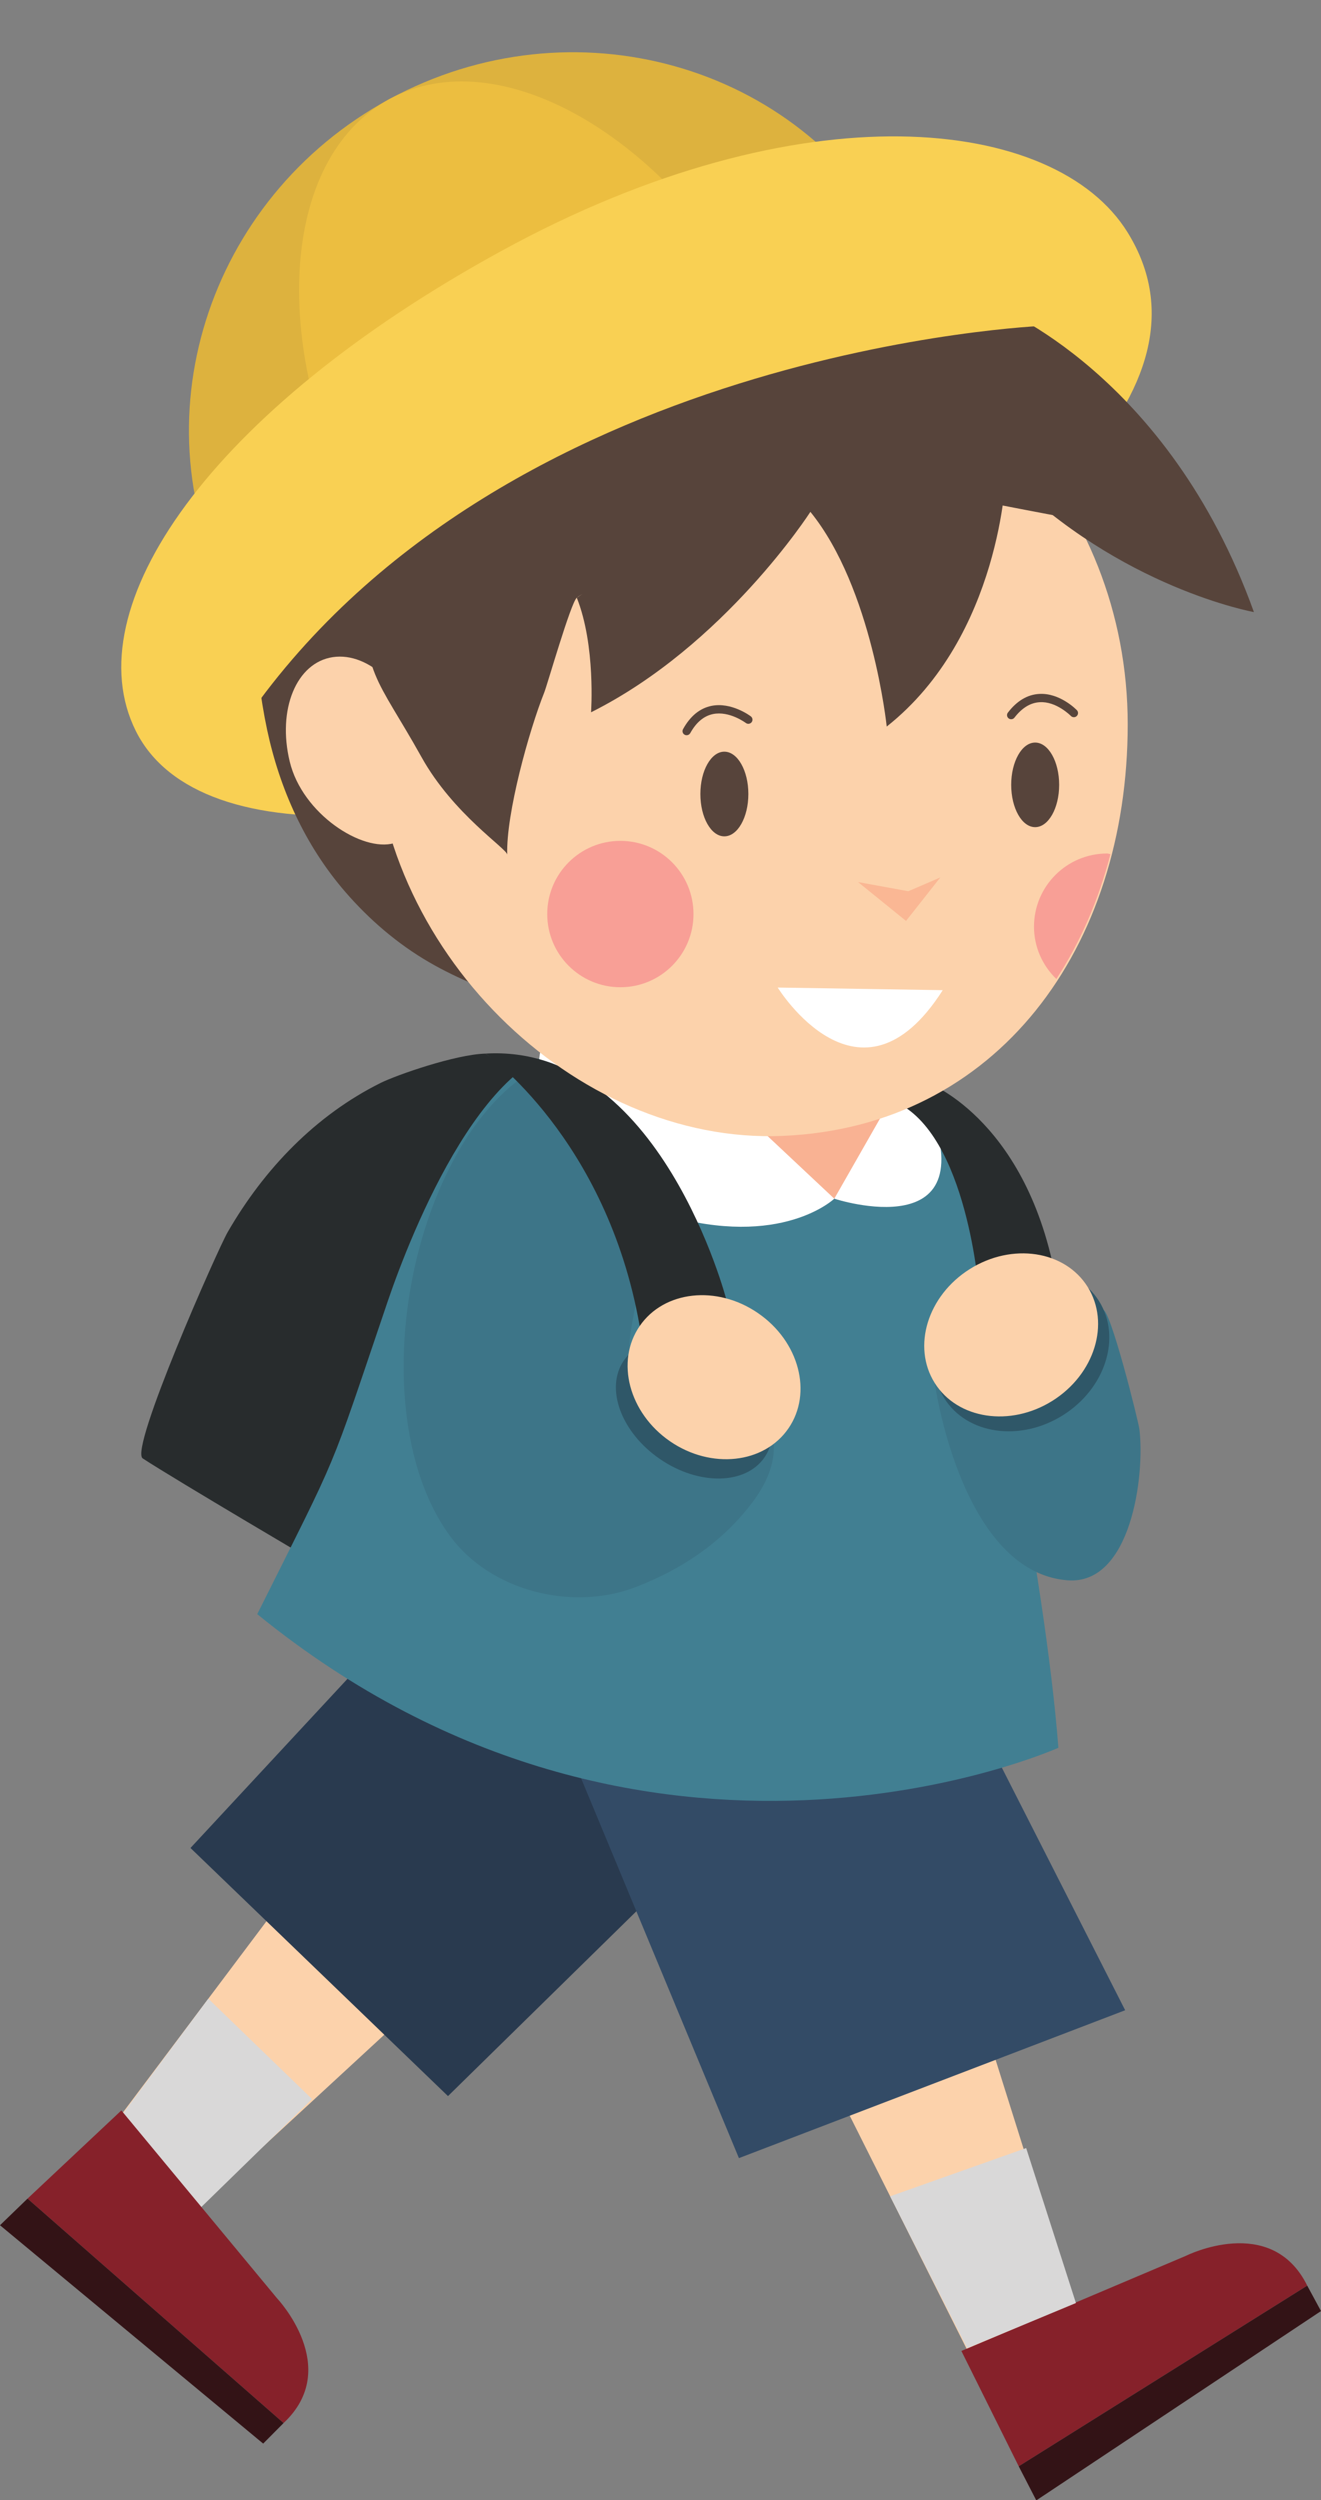 <?xml version="1.0" encoding="UTF-8"?><svg xmlns="http://www.w3.org/2000/svg" xmlns:xlink="http://www.w3.org/1999/xlink" height="153.2" preserveAspectRatio="xMidYMid meet" version="1.0" viewBox="0.0 -3.2 81.0 153.2" width="81.0" zoomAndPan="magnify"><rect x="0.0" y="-3.2" width="81.0" height="153.2" fill="#808080" stroke="none"/><defs><clipPath id="a"><path d="M 62 136 L 81 136 L 81 150.012 L 62 150.012 Z M 62 136"/></clipPath></defs><g><g><path d="M 31.676 113.996 L 9.816 134.156 L 4.863 129.797 L 20.684 108.742 L 31.676 113.996" fill="#fcd2ab"/></g><g><path d="M 11.992 132.379 L 6.543 127.645 L 12.773 119.27 L 19.133 125.418 L 11.992 132.379" fill="#d9d8d8"/></g><g><path d="M 7.441 126.117 L 16.992 137.633 C 16.992 137.633 21.016 141.883 17.387 145.273 L 1.688 131.52 L 7.441 126.117" fill="#86212a"/></g><g><path d="M 17.387 145.273 L 16.137 146.531 L 0 133.152 L 1.688 131.52 L 17.387 145.273" fill="#331316"/></g><g><path d="M 42.383 110.617 L 27.469 125.238 L 11.68 110.035 L 23.086 97.754 L 43.551 103.309 L 42.383 110.617" fill="#293a4f"/></g><g><path d="M 58.875 116.113 L 66.598 140.652 L 60.488 143.148 L 48.676 119.609 L 58.875 116.113" fill="#fcd2ab"/></g><g><path d="M 58.949 140.855 L 72.723 135.023 C 72.723 135.023 77.953 132.398 80.156 136.852 L 62.465 147.922 L 58.949 140.855" fill="#86212a"/></g><g clip-path="url(#a)"><path d="M 80.156 136.852 L 81 138.41 L 63.543 150.012 L 62.465 147.922 L 80.156 136.852" fill="#331316"/></g><g><path d="M 65.973 137.918 L 59.309 140.688 L 54.582 131.379 L 62.922 128.422 L 65.973 137.918" fill="#d9d8d8"/></g><g><path d="M 60.512 103.309 L 68.992 119.977 L 45.309 129.039 L 34.488 103.016 L 60.512 103.309" fill="#334b66"/></g><g><path d="M 29.77 61.359 C 27.91 61.414 24.32 62.672 23.348 63.152 C 19.367 65.129 16.195 68.422 13.957 72.305 C 13.359 73.336 7.914 85.617 8.75 86.164 C 10.781 87.492 19.961 92.891 19.961 92.891 L 34.676 64.723 L 29.77 61.359" fill="#282c2d"/></g><g><path d="M 54.645 63.25 C 58.168 63.66 59.051 69.176 59.586 71.918 C 60.316 75.656 64.055 92.965 64.898 103.895 C 64.898 103.895 39.738 115.188 15.773 95.707 C 20.949 85.355 20.055 87.488 23.762 76.574 C 25.18 72.391 30.012 60.109 36.078 61.078 C 36.078 61.078 54.629 63.25 54.645 63.25" fill="#417f92"/></g><g><path d="M 28.09 67.383 C 28.891 65.984 29.844 64.73 30.945 63.695 C 37.227 57.785 40.32 70.805 39.246 75.488 C 39.109 76.09 38.543 78.68 38.598 79.297 C 38.75 80.918 40.816 79.918 42.344 80.484 C 43.867 81.055 45.949 81.227 46.656 82.695 C 47.406 84.25 48.234 86.164 46.027 89 C 44.18 91.375 41.777 92.969 38.973 94.051 C 35.074 95.547 30.082 94.293 27.605 90.934 C 23.465 85.32 24.004 74.539 28.09 67.383" fill="#3d7588"/></g><g><path d="M 44.672 80.066 C 47.055 81.703 48.043 84.402 46.879 86.098 C 45.719 87.789 42.844 87.836 40.461 86.199 C 38.078 84.562 37.09 81.863 38.25 80.168 C 39.414 78.477 42.285 78.43 44.672 80.066" fill="#2f5768"/></g><g><path d="M 54.508 64.379 C 54.508 64.379 53.508 68.121 51.156 70.25 C 51.156 70.25 45.66 67.215 42.828 63.262 L 54.508 64.379" fill="#f9b293"/></g><g><path d="M 51.156 70.25 C 51.156 70.25 47.918 73.34 40.773 71.238 C 40.773 71.238 31.008 66.176 33.414 60.309 L 39.066 58.906 L 51.156 70.25" fill="#fff"/></g><g><path d="M 54.508 64.379 L 51.156 70.25 C 51.156 70.25 60.816 73.41 56.703 63.945 L 54.508 64.379" fill="#fff"/></g><g><path d="M 44.555 76.492 C 44.555 76.492 40.492 60.727 29.77 61.359 C 29.77 61.359 37.199 66.543 39.223 78.055 L 44.555 76.492" fill="#282c2d"/></g><g><path d="M 46.48 77.262 C 49.004 78.992 49.836 82.152 48.348 84.32 C 46.859 86.492 43.609 86.848 41.086 85.117 C 38.566 83.383 37.73 80.223 39.223 78.055 C 40.711 75.883 43.961 75.527 46.48 77.262" fill="#fcd2ab"/></g><g><path d="M 67.609 77.055 C 68.051 76.859 69.812 83.91 69.867 84.391 C 70.207 87.227 69.352 93.938 65.457 93.633 C 60.184 93.219 57.957 85.539 57.312 81.539 C 57.312 81.539 67.594 77.059 67.609 77.055" fill="#3d7588"/></g><g><path d="M 56.957 63.18 C 56.957 63.18 63.266 65.562 64.867 75.934 L 60.039 76.074 C 60.039 76.074 59.34 66.262 54.855 64.301 L 56.957 63.18" fill="#282c2d"/></g><g><path d="M 23.863 2.879 C 35.094 -3.211 48.977 0.68 54.883 11.562 L 14.23 33.609 C 8.324 22.723 12.641 8.965 23.863 2.879" fill="#ddb23e"/></g><g><path d="M 23.867 2.875 C 30.602 -0.777 40.848 5.086 46.75 15.973 L 22.359 29.199 C 16.457 18.312 17.133 6.527 23.867 2.875" fill="#ecbe40"/></g><g><path d="M 30.754 12.172 C 49.145 2.113 64.734 3.902 69.148 11.051 C 75.035 20.578 62.43 31.168 45.887 39.637 C 29.344 48.105 12.254 49.445 8.332 41.598 C 4.559 34.055 12.816 21.98 30.754 12.172" fill="#f9d053"/></g><g><path d="M 30.262 18.469 C 30.18 17.414 24.605 19.266 24.289 19.426 C 15.832 23.777 14.68 33.539 16.379 41.516 C 17.145 45.117 18.688 48.586 21.18 51.461 C 22.637 53.141 24.352 54.621 26.316 55.762 C 29.84 57.812 34.387 58.883 34.395 58.984 C 34.676 56.969 30.266 18.5 30.262 18.469" fill="#57443b"/></g><g><path d="M 22.906 41.18 C 22.906 54.879 35.23 66.945 47.988 66.402 C 61.16 65.844 69.148 54.879 69.148 41.18 C 69.148 27.48 58.797 16.375 46.027 16.375 C 33.258 16.375 22.906 27.48 22.906 41.18" fill="#fcd2ab"/></g><g><path d="M 20.406 37.066 C 22.637 36.73 25.07 39.055 25.844 42.254 C 26.617 45.453 26.336 47.848 24.164 48.465 C 22.203 49.027 18.539 46.668 17.766 43.469 C 16.992 40.266 18.176 37.402 20.406 37.066" fill="#fcd2ab"/></g><g><path d="M 22.484 32.742 C 22.816 27.91 27.188 19.078 30.891 15.891 C 39.77 8.254 55.754 9.02 63.5 18.031 C 66.133 21.094 68.613 24.965 69.699 28.895 C 69.949 29.793 56.289 26.465 54.664 26.699 C 42.844 28.414 49.488 33.746 37.57 33.012 C 36.805 32.961 35.961 32.934 35.367 33.426 C 35 33.727 33.551 38.793 33.371 39.234 C 32.441 41.562 31.023 46.656 31.102 49.168 C 31.09 48.805 27.797 46.695 25.848 43.195 C 23.113 38.289 22.117 38.055 22.484 32.742" fill="#57443b"/></g><g><path d="M 61.098 15.59 C 61.098 15.59 71.621 19.684 76.887 34.305 C 76.887 34.305 68.699 32.844 61.68 25.824 C 61.68 25.824 61.391 35.766 54.371 41.32 C 54.371 41.32 53.492 32.844 49.691 28.164 C 49.691 28.164 44.43 36.352 36.242 40.445 C 36.242 40.445 36.535 36.352 35.367 33.426 L 61.098 15.59" fill="#57443b"/></g><g><path d="M 63.473 42.301 C 64.285 42.301 64.945 43.461 64.945 44.891 C 64.945 46.324 64.285 47.484 63.473 47.484 C 62.66 47.484 62.004 46.324 62.004 44.891 C 62.004 43.461 62.66 42.301 63.473 42.301" fill="#57443b"/></g><g><path d="M 44.414 42.859 C 45.227 42.859 45.887 44.02 45.887 45.453 C 45.887 46.887 45.227 48.047 44.414 48.047 C 43.602 48.047 42.945 46.887 42.945 45.453 C 42.945 44.02 43.602 42.859 44.414 42.859" fill="#57443b"/></g><g><path d="M 57.656 50.566 L 55.695 51.41 L 52.613 50.848 L 55.555 53.23 L 57.656 50.566" fill="#fab794"/></g><g><path d="M 33.555 52.809 C 33.555 55.285 35.562 57.293 38.039 57.293 C 40.516 57.293 42.523 55.285 42.523 52.809 C 42.523 50.332 40.516 48.324 38.039 48.324 C 35.562 48.324 33.555 50.332 33.555 52.809" fill="#f89f96"/></g><g><path d="M 57.805 57.473 L 47.688 57.312 C 47.688 57.312 52.711 65.469 57.805 57.473" fill="#fff"/></g><g><path d="M 63.402 53.582 C 63.402 51.105 65.41 49.098 67.887 49.098 C 67.961 49.098 68.02 49.133 68.09 49.137 C 67.363 51.953 66.25 54.52 64.773 56.789 C 63.934 55.977 63.402 54.844 63.402 53.582" fill="#f89f96"/></g><g><path d="M 64.02 16.762 C 64.02 16.762 30.473 18.055 14.777 41.32 C 14.777 41.32 6.648 27.305 28.23 15.535 C 28.23 15.535 57.574 -1.18 64.02 16.762" fill="#f9d053"/></g><g><path d="M 42.102 41.852 C 42.062 41.852 42.02 41.844 41.98 41.82 C 41.855 41.754 41.812 41.598 41.883 41.477 C 42.324 40.68 42.906 40.203 43.613 40.055 C 44.844 39.801 45.992 40.66 46.039 40.695 C 46.152 40.781 46.172 40.941 46.09 41.051 C 46.004 41.164 45.844 41.184 45.734 41.102 C 45.723 41.094 44.723 40.344 43.715 40.555 C 43.156 40.672 42.691 41.062 42.324 41.723 C 42.277 41.805 42.191 41.852 42.102 41.852" fill="#57443b"/></g><g><path d="M 62.004 40.871 C 61.949 40.871 61.895 40.855 61.848 40.82 C 61.734 40.734 61.715 40.574 61.801 40.465 C 62.355 39.742 63.004 39.359 63.727 39.32 C 64.988 39.25 65.988 40.273 66.031 40.316 C 66.129 40.418 66.125 40.578 66.023 40.676 C 65.926 40.773 65.762 40.77 65.664 40.672 C 65.656 40.66 64.762 39.758 63.75 39.828 C 63.184 39.859 62.664 40.176 62.203 40.773 C 62.152 40.84 62.078 40.871 62.004 40.871" fill="#57443b"/></g><g><path d="M 60.121 75.484 C 62.742 73.84 65.996 74.305 67.391 76.527 C 68.781 78.746 67.789 81.879 65.168 83.523 C 62.547 85.164 59.293 84.699 57.902 82.48 C 56.508 80.258 57.504 77.125 60.121 75.484" fill="#2f5768"/></g><g><path d="M 59.469 74.559 C 62.059 72.934 65.293 73.422 66.691 75.652 C 68.09 77.883 67.125 81.004 64.535 82.633 C 61.945 84.258 58.711 83.766 57.312 81.539 C 55.914 79.309 56.879 76.184 59.469 74.559" fill="#fcd2ab"/></g></g></svg>